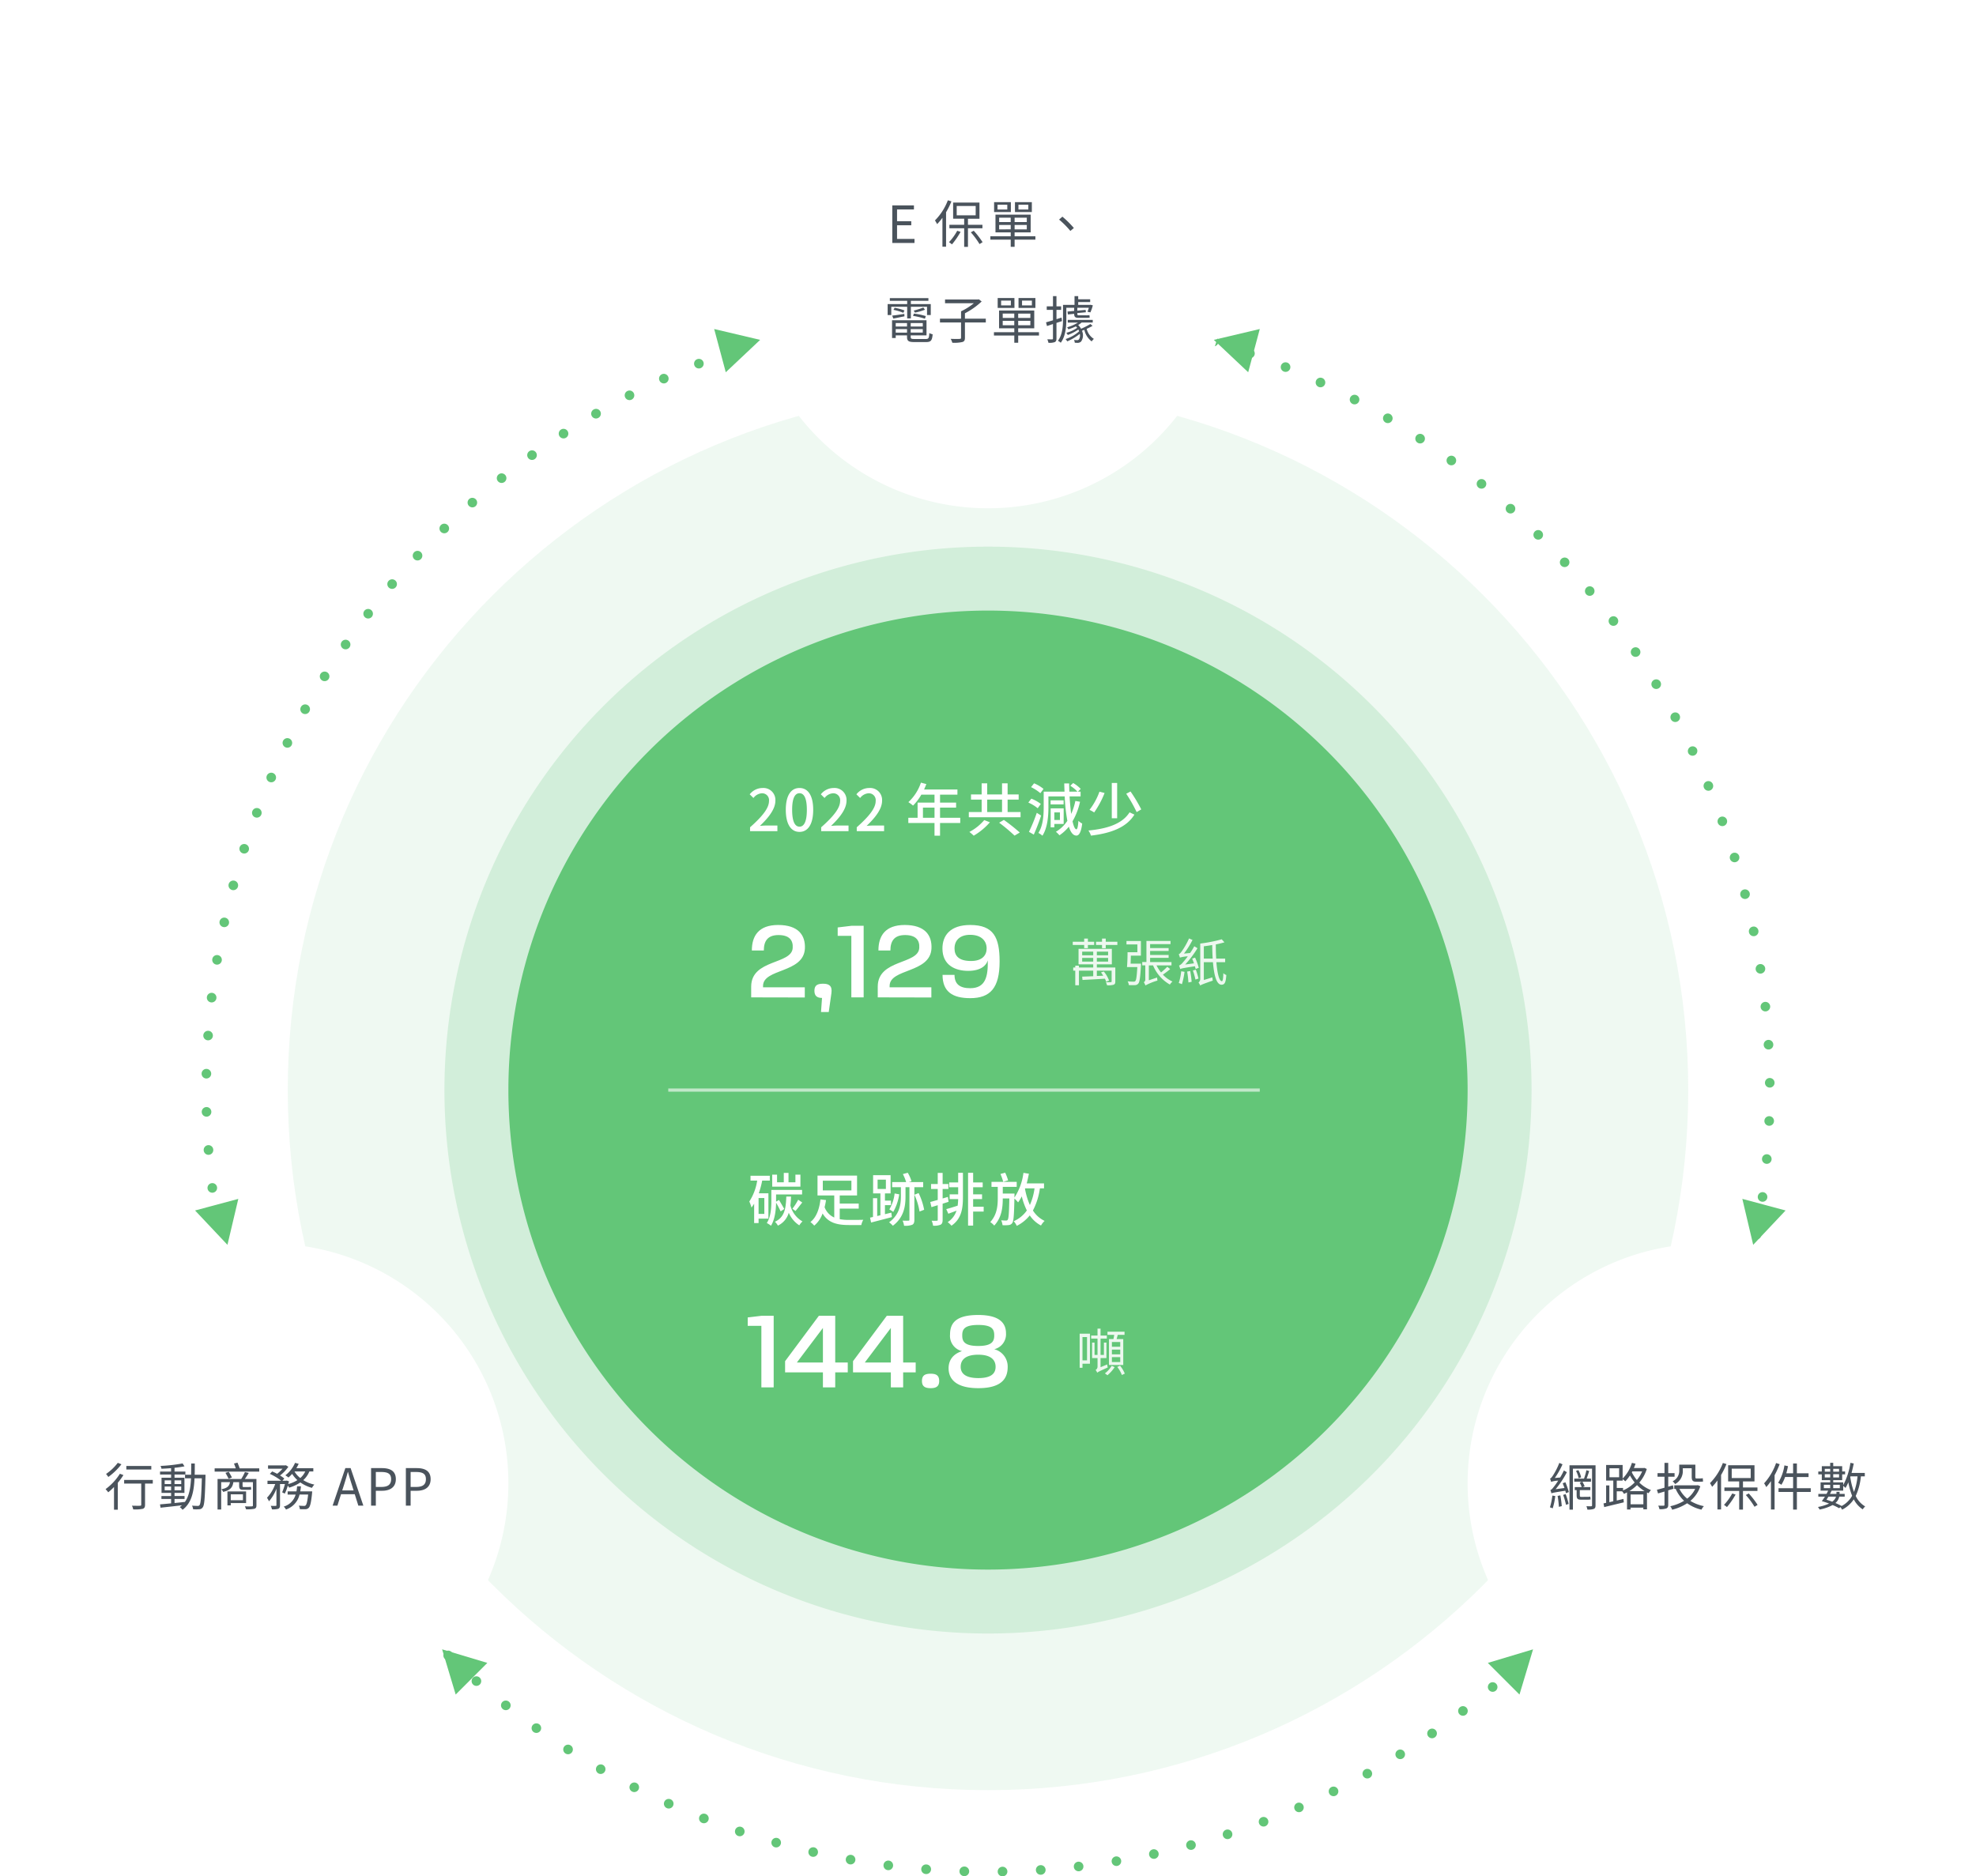 <svg xmlns="http://www.w3.org/2000/svg" xmlns:xlink="http://www.w3.org/1999/xlink" width="618" height="586.958" viewBox="0 0 618 586.958"><defs><filter id="a" x="225" y="0" width="168" height="168" filterUnits="userSpaceOnUse"><feOffset input="SourceAlpha"/><feGaussianBlur stdDeviation="3" result="b"/><feFlood flood-opacity="0.102"/><feComposite operator="in" in2="b"/><feComposite in="SourceGraphic"/></filter><filter id="c" x="0" y="380" width="168" height="168" filterUnits="userSpaceOnUse"><feOffset input="SourceAlpha"/><feGaussianBlur stdDeviation="3" result="d"/><feFlood flood-opacity="0.102"/><feComposite operator="in" in2="d"/><feComposite in="SourceGraphic"/></filter><filter id="e" x="450" y="380" width="168" height="168" filterUnits="userSpaceOnUse"><feOffset input="SourceAlpha"/><feGaussianBlur stdDeviation="3" result="f"/><feFlood flood-opacity="0.102"/><feComposite operator="in" in2="f"/><feComposite in="SourceGraphic"/></filter></defs><g transform="translate(-571 -3073)"><path d="M246,0a1.5,1.5,0,1,1,.005,3H246a1.5,1.5,0,0,1,0-3Zm11.929.286h.079a1.5,1.5,0,0,1-.144,3h-.005a1.5,1.5,0,0,1,.071-3Zm11.9.861c.048,0,.1,0,.146.007h.013a1.5,1.5,0,0,1-.3,2.985h-.005a1.5,1.5,0,0,1,.143-2.993Zm11.844,1.437a1.511,1.511,0,0,1,.219.016h0l.011,0a1.5,1.5,0,0,1-.442,2.967h-.005a1.5,1.5,0,0,1,.215-2.984ZM293.434,4.6a1.508,1.508,0,0,1,.282.027l.022,0a1.5,1.5,0,0,1-.587,2.942h-.005a1.5,1.5,0,0,1,.288-2.972Zm11.647,2.588a1.5,1.5,0,0,1,.356.043l.022.006a1.5,1.5,0,0,1-.733,2.909h-.005a1.5,1.5,0,0,1,.36-2.956Zm11.506,3.157a1.5,1.5,0,0,1,.433.064h0l.01,0a1.5,1.5,0,0,1-.87,2.871l-.005,0a1.5,1.5,0,0,1,.432-2.937Zm11.337,3.719a1.5,1.5,0,0,1,.5.086l.005,0h0a1.5,1.5,0,0,1-1.005,2.827l-.005,0a1.5,1.5,0,0,1,.5-2.914Zm11.141,4.272a1.5,1.5,0,0,1,.564.111l.01,0h0a1.5,1.5,0,1,1-1.143,2.774l-.005,0a1.5,1.5,0,0,1,.572-2.887Zm10.917,4.814a1.5,1.5,0,0,1,.638.143h0l.007,0a1.5,1.5,0,0,1-1.281,2.713l0,0a1.5,1.5,0,0,1,.64-2.858Zm10.668,5.343a1.493,1.493,0,0,1,.7.176h0l0,0h0a1.5,1.5,0,1,1-1.409,2.649l0,0a1.5,1.5,0,0,1,.706-2.825Zm10.394,5.859a1.493,1.493,0,0,1,.759.207l.009.006,0,0a1.5,1.5,0,1,1-1.537,2.577l0,0a1.5,1.5,0,0,1,.77-2.789Zm10.1,6.359a1.493,1.493,0,0,1,.829.251h0l.008.005a1.5,1.5,0,0,1-1.665,2.5l0,0a1.5,1.5,0,0,1,.832-2.75Zm9.774,6.843a1.493,1.493,0,0,1,.881.287l.011.008h0a1.5,1.5,0,1,1-1.78,2.415l0,0a1.5,1.5,0,0,1,.891-2.708Zm9.429,7.31a1.494,1.494,0,0,1,.947.337l0,0,0,0a1.5,1.5,0,0,1-1.9,2.323l0,0a1.5,1.5,0,0,1,.948-2.663Zm9.064,7.759a1.5,1.5,0,0,1,1,.385h0l.006.005a1.5,1.5,0,0,1-2.009,2.228l0,0a1.5,1.5,0,0,1,1-2.616Zm8.677,8.19a1.5,1.5,0,0,1,1.056.434l0,0,0,0a1.5,1.5,0,1,1-2.112,2.131l0,0a1.5,1.5,0,0,1,1.056-2.566Zm8.269,8.6a1.5,1.5,0,0,1,1.105.485l0,0h0a1.5,1.5,0,0,1-2.212,2.026l0,0a1.5,1.5,0,0,1,1.106-2.513Zm7.843,8.992a1.5,1.5,0,0,1,1.151.537l.005.006,0,0a1.5,1.5,0,0,1-2.308,1.916l0,0a1.5,1.5,0,0,1,1.153-2.458Zm7.4,9.362a1.5,1.5,0,0,1,1.2.6l0,0,0,0,.006.008a1.5,1.5,0,0,1-2.4,1.8l0,0a1.5,1.5,0,0,1,1.2-2.4Zm6.933,9.71a1.5,1.5,0,0,1,1.243.658v0l.008.011a1.5,1.5,0,0,1-2.489,1.675l0,0a1.5,1.5,0,0,1,1.24-2.342Zm6.452,10.036a1.5,1.5,0,0,1,1.279.714l.012.02A1.5,1.5,0,0,1,453.7,119.8l0,0a1.5,1.5,0,0,1,1.28-2.28Zm5.955,10.339a1.5,1.5,0,0,1,1.319.783l0,.008a1.5,1.5,0,0,1-2.637,1.431l0,0a1.5,1.5,0,0,1,1.316-2.217Zm5.442,10.617a1.5,1.5,0,0,1,1.349.843l0,.008v0l0,0a1.5,1.5,0,0,1-2.7,1.3l0,0a1.5,1.5,0,0,1,1.35-2.152Zm4.916,10.871a1.5,1.5,0,0,1,1.382.916l0,.005a1.5,1.5,0,1,1-2.763,1.168l0,0a1.5,1.5,0,0,1,1.381-2.085Zm4.376,11.1a1.5,1.5,0,0,1,1.407.98l0,.008v0a1.5,1.5,0,0,1-2.817,1.031l0-.005a1.5,1.5,0,0,1,1.408-2.016Zm3.826,11.3a1.5,1.5,0,0,1,1.43,1.05l0,.013a1.5,1.5,0,0,1-2.865.889l0-.005a1.5,1.5,0,0,1,1.433-1.946Zm3.265,11.475a1.5,1.5,0,0,1,1.451,1.125h0l0,.007a1.5,1.5,0,0,1-2.906.746v-.005a1.5,1.5,0,0,1,1.453-1.875Zm2.7,11.622a1.5,1.5,0,0,1,1.467,1.2v.005a1.5,1.5,0,1,1-2.938.606v-.005a1.5,1.5,0,0,1,1.471-1.8Zm2.124,11.74a1.5,1.5,0,0,1,1.479,1.262l0,.012h0a1.5,1.5,0,0,1-2.964.462v-.005a1.5,1.5,0,0,1,1.484-1.731Zm1.547,11.83a1.5,1.5,0,0,1,1.489,1.334l0,.015a1.5,1.5,0,0,1-2.983.315v-.005a1.5,1.5,0,0,1,1.333-1.65A1.516,1.516,0,0,1,489.126,218.407Zm.97,11.892a1.5,1.5,0,0,1,1.5,1.414h0v.005a1.5,1.5,0,1,1-3,.171v-.005a1.5,1.5,0,0,1,1.412-1.583Zm.394,11.925a1.5,1.5,0,0,1,1.5,1.486s0,0,0,0v0a1.5,1.5,0,0,1-1.486,1.512h-.014a1.5,1.5,0,0,1-1.5-1.486v-.005a1.5,1.5,0,0,1,1.486-1.514Zm-.178,11.939h.059a1.5,1.5,0,0,1,1.441,1.557v.007a1.5,1.5,0,0,1-3-.118v-.005A1.5,1.5,0,0,1,490.311,254.164Zm-.752,11.908c.044,0,.088,0,.132.006a1.5,1.5,0,0,1,1.364,1.622v.008a1.5,1.5,0,1,1-2.989-.261v-.005A1.5,1.5,0,0,1,489.56,266.072Zm-1.328,11.857a1.518,1.518,0,0,1,.205.014,1.5,1.5,0,0,1,1.284,1.681l0,.019a1.5,1.5,0,0,1-2.972-.412v-.005A1.5,1.5,0,0,1,488.232,277.929Zm-1.9,11.778a1.5,1.5,0,0,1,1.478,1.766l0,.013v0a1.5,1.5,0,1,1-2.949-.551v-.005A1.5,1.5,0,0,1,486.328,289.707Zm-2.479,11.67a1.5,1.5,0,0,1,1.46,1.848v.009a1.5,1.5,0,0,1-2.918-.7v-.005A1.5,1.5,0,0,1,483.849,301.377ZM480.8,312.911a1.5,1.5,0,0,1,1.441,1.919v0h0a1.5,1.5,0,0,1-2.881-.838v-.005A1.5,1.5,0,0,1,480.8,312.911Zm-3.612,11.37a1.5,1.5,0,0,1,1.42,1.983l0,.012h0a1.5,1.5,0,1,1-2.836-.979l0-.005A1.5,1.5,0,0,1,477.188,324.281Zm-4.167,11.179a1.5,1.5,0,0,1,1.392,2.059v0l0,.01a1.5,1.5,0,0,1-2.781-1.124l0-.005A1.5,1.5,0,0,1,473.021,335.46Zm-4.711,10.961a1.5,1.5,0,0,1,1.362,2.126v0l0,.01a1.5,1.5,0,0,1-2.723-1.259l0,0A1.5,1.5,0,0,1,468.31,346.421Zm-5.243,10.717a1.5,1.5,0,0,1,1.33,2.192l0,0h0a1.5,1.5,0,0,1-2.662-1.384l0,0A1.5,1.5,0,0,1,463.067,357.138Zm-5.761,10.448a1.5,1.5,0,0,1,1.294,2.257h0l-.005.009a1.5,1.5,0,0,1-2.588-1.517l0,0A1.5,1.5,0,0,1,457.306,367.586Zm-6.265,10.154a1.5,1.5,0,0,1,1.256,2.319h0l0,0a1.5,1.5,0,1,1-2.514-1.637l0,0A1.5,1.5,0,0,1,451.041,377.74Zm-6.753,9.837a1.5,1.5,0,0,1,1.214,2.379h0l0,0h0a1.5,1.5,0,0,1-2.431-1.758l0,0A1.5,1.5,0,0,1,444.289,387.577Zm-7.223,9.5a1.5,1.5,0,0,1,1.171,2.437h0l0,.006a1.5,1.5,0,0,1-2.342-1.875l0,0A1.5,1.5,0,0,1,437.066,397.075Zm-7.676,9.135a1.5,1.5,0,0,1,1.129,2.487l-.015.017a1.5,1.5,0,0,1-2.243-1.992l0,0A1.5,1.5,0,0,1,429.39,406.21Zm-8.11,8.752a1.5,1.5,0,0,1,1.078,2.543l0,0,0,0a1.5,1.5,0,1,1-2.15-2.092l0,0A1.5,1.5,0,0,1,421.28,414.962Zm-8.525,8.349a1.5,1.5,0,0,1,1.025,2.6l-.01.009a1.5,1.5,0,0,1-2.042-2.2l0,0A1.5,1.5,0,0,1,412.755,423.311Zm-8.919,7.926a1.5,1.5,0,0,1,.972,2.643l-.005,0h0a1.5,1.5,0,0,1-1.938-2.29l0,0A1.494,1.494,0,0,1,403.836,431.236Zm-9.293,7.483a1.5,1.5,0,0,1,.913,2.691l0,0a1.5,1.5,0,1,1-1.824-2.382l0,0A1.493,1.493,0,0,1,394.542,438.72Zm-9.646,7.023a1.5,1.5,0,0,1,.854,2.734l0,0a1.5,1.5,0,1,1-1.706-2.467l0,0A1.493,1.493,0,0,1,384.9,445.743Zm-9.976,6.545a1.5,1.5,0,0,1,.8,2.773l0,0,0,0a1.5,1.5,0,1,1-1.584-2.548l0,0A1.493,1.493,0,0,1,374.92,452.288Zm-10.283,6.051a1.5,1.5,0,0,1,.734,2.809l-.008,0h0a1.5,1.5,0,0,1-1.458-2.622l0,0A1.493,1.493,0,0,1,364.637,458.339Zm-10.566,5.541a1.5,1.5,0,0,1,.673,2.841l-.009,0,0,0a1.5,1.5,0,1,1-1.328-2.69l0,0A1.494,1.494,0,0,1,354.071,463.88ZM343.246,468.9a1.5,1.5,0,0,1,.6,2.875l0,0,0,0h0a1.5,1.5,0,0,1-1.193-2.752l0,0A1.5,1.5,0,0,1,343.246,468.9Zm-11.057,4.479a1.5,1.5,0,0,1,.536,2.9l-.018.007a1.5,1.5,0,0,1-1.051-2.81l.005,0A1.5,1.5,0,0,1,332.189,473.376Zm-11.264,3.931a1.5,1.5,0,0,1,.465,2.926l-.021.007a1.5,1.5,0,0,1-.909-2.859l.005,0A1.5,1.5,0,0,1,320.925,477.306Zm-11.443,3.372a1.5,1.5,0,0,1,.4,2.947l-.01,0h0a1.5,1.5,0,1,1-.777-2.9h.005A1.5,1.5,0,0,1,309.482,480.678Zm-11.6,2.805a1.5,1.5,0,0,1,.315,2.966h0l-.012,0a1.5,1.5,0,0,1-.623-2.935h.005A1.5,1.5,0,0,1,297.887,483.484Zm-11.72,2.233a1.5,1.5,0,0,1,.243,2.98h0l-.011,0a1.5,1.5,0,0,1-.481-2.961h.005A1.512,1.512,0,0,1,286.167,485.717Zm-11.815,1.657a1.5,1.5,0,0,1,.178,2.989h-.02a1.5,1.5,0,0,1-.337-2.981h.005A1.517,1.517,0,0,1,274.352,487.374Zm-11.883,1.08a1.5,1.5,0,0,1,.1,3h-.006a1.5,1.5,0,0,1-.2-2.993h.005C262.4,488.455,262.435,488.454,262.469,488.454Zm-11.923.5a1.5,1.5,0,0,1,.037,3h-.015a1.5,1.5,0,1,1-.055-3h.033ZM238.6,488.89h.051a1.5,1.5,0,0,1-.08,3h-.018a1.5,1.5,0,0,1,.047-3Zm-11.915-.642q.059,0,.118,0h.005a1.5,1.5,0,1,1-.234,2.991h-.005a1.5,1.5,0,0,1,.115-3Zm-11.869-1.218a1.514,1.514,0,0,1,.191.012h.005a1.5,1.5,0,0,1-.379,2.976h-.005a1.5,1.5,0,0,1,.188-2.988Zm-11.8-1.8a1.511,1.511,0,0,1,.264.023h.005a1.5,1.5,0,0,1-.524,2.954h0l-.01,0a1.5,1.5,0,0,1,.266-2.976Zm-11.693-2.37a1.506,1.506,0,0,1,.335.038h.005a1.5,1.5,0,1,1-.668,2.925h0l-.014,0a1.5,1.5,0,0,1,.342-2.96Zm-11.562-2.942a1.5,1.5,0,0,1,.406.056h.005a1.5,1.5,0,0,1-.808,2.889l-.007,0h0a1.5,1.5,0,0,1,.4-2.945Zm-11.4-3.506a1.5,1.5,0,0,1,.476.078l.005,0a1.5,1.5,0,0,1-.944,2.848l-.009,0h0l-.006,0a1.5,1.5,0,0,1,.481-2.921Zm-11.217-4.063a1.5,1.5,0,0,1,.545.1l.005,0a1.5,1.5,0,0,1-1.084,2.8l-.018-.007a1.5,1.5,0,0,1,.552-2.9Zm-11-4.609a1.5,1.5,0,0,1,.612.131l0,0a1.5,1.5,0,1,1-1.226,2.738l0,0a1.5,1.5,0,0,1,.614-2.869ZM135.377,462.6a1.494,1.494,0,0,1,.678.163l0,0a1.5,1.5,0,0,1-1.352,2.678l-.009,0h0a1.5,1.5,0,0,1,.682-2.837Zm-10.5-5.664a1.493,1.493,0,0,1,.743.2l0,0a1.5,1.5,0,0,1-1.484,2.607l0,0,0,0a1.5,1.5,0,0,1,.746-2.8Zm-10.212-6.17a1.493,1.493,0,0,1,.805.236l0,0a1.5,1.5,0,0,1-1.61,2.532l-.007,0h0a1.5,1.5,0,0,1,.808-2.765Zm-9.9-6.661a1.493,1.493,0,0,1,.866.276l0,0a1.5,1.5,0,0,1-1.728,2.452l-.009-.006h0a1.5,1.5,0,0,1,.869-2.724ZM95.2,436.971a1.494,1.494,0,0,1,.925.32l0,0a1.5,1.5,0,0,1-1.845,2.366l-.019-.015a1.5,1.5,0,0,1,.934-2.674ZM86,429.381a1.5,1.5,0,0,1,.981.366l0,0a1.5,1.5,0,0,1-1.957,2.274l-.011-.009h0A1.5,1.5,0,0,1,86,429.381Zm-8.827-8.029a1.5,1.5,0,0,1,1.036.415l0,0a1.5,1.5,0,0,1-2.072,2.17l0,0-.009-.009a1.5,1.5,0,0,1,1.044-2.577ZM68.742,412.9a1.5,1.5,0,0,1,1.088.467l0,0a1.5,1.5,0,0,1-2.172,2.07l-.006-.006h0a1.5,1.5,0,0,1,1.087-2.533Zm-8.008-8.846a1.5,1.5,0,0,1,1.137.521l0,0a1.5,1.5,0,0,1-2.272,1.959l0,0h0a1.5,1.5,0,0,1,1.136-2.479Zm-7.569-9.224a1.5,1.5,0,0,1,1.183.577l0,0a1.5,1.5,0,0,1-2.36,1.852l-.013-.017a1.5,1.5,0,0,1,1.187-2.416Zm-7.112-9.58a1.5,1.5,0,0,1,1.227.636l0,0a1.5,1.5,0,0,1-2.452,1.729l0,0a1.5,1.5,0,0,1,1.224-2.365Zm-6.637-9.915a1.5,1.5,0,0,1,1.268.7l0,0a1.5,1.5,0,1,1-2.533,1.608h0l0,0h0a1.5,1.5,0,0,1,1.265-2.3ZM33.27,365.114a1.5,1.5,0,0,1,1.306.759l0,0a1.5,1.5,0,1,1-2.608,1.482h0l-.007-.012a1.5,1.5,0,0,1,1.307-2.234ZM27.631,354.6a1.5,1.5,0,0,1,1.34.824l0,0a1.5,1.5,0,0,1-2.678,1.353v0h0a1.5,1.5,0,0,1,1.338-2.177Zm-5.117-10.778a1.5,1.5,0,0,1,1.371.89l0,.005a1.5,1.5,0,1,1-2.741,1.22v0l0-.007a1.5,1.5,0,0,1,1.372-2.105Zm-4.582-11.016a1.5,1.5,0,0,1,1.4.958l0,.005a1.5,1.5,0,0,1-2.8,1.086l-.005-.014a1.5,1.5,0,0,1,1.4-2.036ZM13.9,321.578a1.5,1.5,0,0,1,1.423,1.028l0,.005a1.5,1.5,0,1,1-2.847.945v0l0-.007a1.5,1.5,0,0,1,1.425-1.969Zm-3.478-11.413a1.5,1.5,0,0,1,1.444,1.1v.005a1.5,1.5,0,0,1-2.888.814l0-.011v0a1.5,1.5,0,0,1,1.446-1.9ZM7.506,298.6a1.5,1.5,0,0,1,1.462,1.17v.005a1.5,1.5,0,0,1-2.926.661h0l0-.012A1.5,1.5,0,0,1,7.506,298.6ZM5.164,286.9a1.5,1.5,0,0,1,1.476,1.242v.005a1.5,1.5,0,1,1-2.955.517v0l0-.012A1.5,1.5,0,0,1,5.164,286.9ZM3.4,275.1a1.5,1.5,0,0,1,1.487,1.314v.005a1.5,1.5,0,1,1-2.977.372h0v0h0a1.5,1.5,0,0,1,1.3-1.674A1.515,1.515,0,0,1,3.4,275.1Zm-1.19-11.872A1.5,1.5,0,0,1,3.7,264.612v.005a1.5,1.5,0,1,1-2.991.227v-.009a1.5,1.5,0,0,1,1.383-1.605Q2.151,263.225,2.208,263.225Zm-.614-11.916a1.5,1.5,0,0,1,1.5,1.459v.005a1.5,1.5,0,0,1-3,.085v-.007h0a1.5,1.5,0,0,1,1.458-1.54Zm-.042-11.937h.031A1.5,1.5,0,0,1,3.052,240.9v.005a1.5,1.5,0,0,1-3-.055v-.014A1.5,1.5,0,0,1,1.552,239.373Zm.531-11.921c.035,0,.069,0,.1,0a1.5,1.5,0,0,1,1.393,1.6v.005a1.5,1.5,0,0,1-2.993-.2v-.01A1.5,1.5,0,0,1,2.084,227.452Zm1.108-11.88a1.525,1.525,0,0,1,.177.01,1.5,1.5,0,0,1,1.314,1.665v.005a1.5,1.5,0,0,1-2.981-.341l0-.015h0A1.5,1.5,0,0,1,3.191,215.572ZM4.877,203.76a1.5,1.5,0,0,1,1.481,1.748v.005a1.5,1.5,0,0,1-2.959-.5v-.01A1.5,1.5,0,0,1,4.877,203.76Zm2.261-11.715a1.5,1.5,0,0,1,1.467,1.821v.005a1.5,1.5,0,0,1-2.931-.638v-.008A1.5,1.5,0,0,1,7.138,192.046Zm2.834-11.589a1.5,1.5,0,0,1,1.449,1.892v.005a1.5,1.5,0,1,1-2.9-.784v-.005A1.5,1.5,0,0,1,9.972,180.457Zm3.4-11.436a1.5,1.5,0,0,1,1.427,1.963l0,.005a1.5,1.5,0,0,1-2.856-.917l.007-.023A1.5,1.5,0,0,1,13.372,169.021Zm3.958-11.255a1.5,1.5,0,0,1,1.4,2.033l0,.005a1.5,1.5,0,0,1-2.807-1.06l.006-.016A1.5,1.5,0,0,1,17.33,157.766Zm4.506-11.047a1.5,1.5,0,0,1,1.374,2.1l0,0a1.5,1.5,0,0,1-2.751-1.2l.008-.019A1.5,1.5,0,0,1,21.836,146.719Zm5.043-10.813a1.5,1.5,0,0,1,1.342,2.167l0,0a1.5,1.5,0,0,1-2.687-1.334l0,0A1.5,1.5,0,0,1,26.88,135.906Zm5.567-10.553a1.5,1.5,0,0,1,1.308,2.232l0,0a1.5,1.5,0,1,1-2.618-1.464h0v0A1.5,1.5,0,0,1,32.446,125.352Zm6.076-10.269a1.5,1.5,0,0,1,1.27,2.3l0,0a1.5,1.5,0,0,1-2.547-1.585l.005-.009h0A1.5,1.5,0,0,1,38.522,115.084Zm6.569-9.96a1.5,1.5,0,0,1,1.23,2.356l0,0a1.5,1.5,0,0,1-2.466-1.709l.005-.008h0A1.5,1.5,0,0,1,45.09,105.123Zm7.046-9.629a1.5,1.5,0,0,1,1.188,2.415l0,0a1.5,1.5,0,0,1-2.377-1.83v0l.007-.01A1.5,1.5,0,0,1,52.136,95.495Zm7.505-9.275a1.5,1.5,0,0,1,1.142,2.472l0,0a1.5,1.5,0,0,1-2.287-1.942l.006-.007A1.5,1.5,0,0,1,59.641,86.219Zm7.946-8.9a1.5,1.5,0,0,1,1.094,2.526l0,0A1.5,1.5,0,0,1,66.485,77.8l.006-.006h0A1.5,1.5,0,0,1,67.587,77.319Zm8.368-8.5A1.5,1.5,0,0,1,77,71.392l0,0a1.5,1.5,0,1,1-2.087-2.155l0,0A1.5,1.5,0,0,1,75.956,68.815Zm8.771-8.089a1.5,1.5,0,0,1,.99,2.627l0,0a1.5,1.5,0,0,1-1.986-2.248l.01-.008h0A1.494,1.494,0,0,1,84.727,60.726Zm9.153-7.654a1.5,1.5,0,0,1,.935,2.674l0,0a1.5,1.5,0,0,1-1.873-2.344l.015-.012A1.494,1.494,0,0,1,93.88,53.072Zm9.514-7.2a1.5,1.5,0,0,1,.877,2.718l0,0a1.5,1.5,0,0,1-1.757-2.432l.008-.006,0,0A1.493,1.493,0,0,1,103.394,45.872Zm9.853-6.729a1.5,1.5,0,0,1,.817,2.759l0,0a1.5,1.5,0,0,1-1.634-2.516l.012-.008A1.493,1.493,0,0,1,113.247,39.143ZM123.416,32.9a1.5,1.5,0,0,1,.755,2.8l0,0a1.5,1.5,0,1,1-1.506-2.594h0l0,0h0A1.492,1.492,0,0,1,123.416,32.9Zm10.461-5.737a1.5,1.5,0,0,1,.69,2.833l0,0a1.5,1.5,0,0,1-1.378-2.665l0,0,.008,0A1.493,1.493,0,0,1,133.877,27.166Zm10.73-5.218a1.5,1.5,0,0,1,.624,2.865l0,0a1.5,1.5,0,0,1-1.254-2.725l.013-.006h0A1.494,1.494,0,0,1,144.607,21.948Zm10.973-4.685a1.5,1.5,0,0,1,.555,2.894l-.005,0a1.5,1.5,0,0,1-1.113-2.786l.006,0h0A1.5,1.5,0,0,1,155.58,17.263Zm11.189-4.141a1.5,1.5,0,0,1,.486,2.92l-.005,0a1.5,1.5,0,0,1-.981-2.835l.014,0h0A1.5,1.5,0,0,1,166.769,13.122Zm11.38-3.585a1.5,1.5,0,0,1,.415,2.942h-.005a1.5,1.5,0,1,1-.831-2.883h0l.009,0A1.5,1.5,0,0,1,178.149,9.537Zm11.542-3.022a1.5,1.5,0,0,1,.343,2.96h-.005a1.5,1.5,0,1,1-.688-2.92h0l.013,0A1.5,1.5,0,0,1,189.691,6.515Zm11.677-2.451a1.5,1.5,0,0,1,.27,2.975h-.005a1.5,1.5,0,0,1-.551-2.949l.009,0h0l.01,0A1.506,1.506,0,0,1,201.367,4.064ZM213.15,2.188a1.5,1.5,0,0,1,.2,2.987h-.005a1.5,1.5,0,0,1-.4-2.973h.011A1.5,1.5,0,0,1,213.15,2.188Zm11.86-1.3a1.5,1.5,0,0,1,.125,2.995h-.005a1.5,1.5,0,0,1-.256-2.989h.017Q224.951.888,225.01.888ZM236.919.165a1.5,1.5,0,0,1,.054,3h-.005a1.5,1.5,0,0,1-.109-3h.061Z" transform="translate(634 3168)" fill="#63c678"/><path d="M219,0C339.95,0,438,98.05,438,219S339.95,438,219,438,0,339.95,0,219,98.05,0,219,0Z" transform="translate(661 3195)" fill="#63c678" opacity="0.1"/><path d="M170,0A170,170,0,1,1,0,170,170,170,0,0,1,170,0Z" transform="translate(710 3244)" fill="#63c678" opacity="0.2"/><path d="M150,0A150,150,0,1,1,0,150,150,150,0,0,1,150,0Z" transform="translate(730 3264)" fill="#63c678"/><path d="M.792,21h8.55V19.236H6.03c-.648,0-1.476.054-2.16.126,2.808-2.682,4.842-5.328,4.842-7.884a3.746,3.746,0,0,0-4-3.978A5.144,5.144,0,0,0,.684,9.48l1.17,1.152a3.593,3.593,0,0,1,2.61-1.476,2.151,2.151,0,0,1,2.25,2.43c0,2.178-2.016,4.752-5.922,8.208Zm15.462.234c2.592,0,4.284-2.3,4.284-6.912,0-4.572-1.692-6.822-4.284-6.822S11.97,9.732,11.97,14.322C11.97,18.93,13.662,21.234,16.254,21.234Zm0-1.638c-1.35,0-2.3-1.44-2.3-5.274,0-3.8.954-5.184,2.3-5.184s2.3,1.386,2.3,5.184C18.558,18.156,17.6,19.6,16.254,19.6ZM23.04,21h8.55V19.236H28.278c-.648,0-1.476.054-2.16.126,2.808-2.682,4.842-5.328,4.842-7.884a3.746,3.746,0,0,0-4-3.978,5.144,5.144,0,0,0-4.032,1.98l1.17,1.152a3.593,3.593,0,0,1,2.61-1.476,2.151,2.151,0,0,1,2.25,2.43c0,2.178-2.016,4.752-5.922,8.208Zm11.124,0h8.55V19.236H39.4c-.648,0-1.476.054-2.16.126,2.808-2.682,4.842-5.328,4.842-7.884a3.746,3.746,0,0,0-4-3.978,5.144,5.144,0,0,0-4.032,1.98l1.17,1.152a3.593,3.593,0,0,1,2.61-1.476,2.151,2.151,0,0,1,2.25,2.43c0,2.178-2.016,4.752-5.922,8.208Zm20.7-4.176V13.638h3.618v3.186Zm11.664,0H60.21V13.638h5.022V12.072H60.21V9.588h5.436V7.968H55.224c.234-.54.486-1.134.7-1.692l-1.692-.45a14.564,14.564,0,0,1-3.924,6.1,13.312,13.312,0,0,1,1.458,1.08,16.376,16.376,0,0,0,2.592-3.42h4.122v2.484H53.19v4.752h-2.9v1.62h8.19v3.978H60.21V18.444h6.318Zm7.506.72a15.741,15.741,0,0,1-4.644,3.708,13.98,13.98,0,0,1,1.35,1.17A20.344,20.344,0,0,0,75.8,18.228Zm4.662.81A54.448,54.448,0,0,1,83.52,22.4l1.62-.972a57.081,57.081,0,0,0-4.968-3.942Zm-3.744-7.218H79.6v3.888H74.952Zm6.39,3.888V11.136H84.8V9.516H81.342V6.042H79.6V9.516H74.952V6.042H73.224V9.516h-3.33v1.62h3.33v3.888H69.21v1.638H85.392V15.024ZM92.574,7.788a11.525,11.525,0,0,0-2.952-1.746L88.668,7.23a13.616,13.616,0,0,1,2.916,1.89Zm-.846,4.7a11.864,11.864,0,0,0-2.97-1.656l-.936,1.224a12.41,12.41,0,0,1,2.934,1.782Zm-1.26,2.772a52.965,52.965,0,0,1-2.448,5.958l1.512.864a62.21,62.21,0,0,0,2.286-5.958Zm7.236-.126v2.376H95.958V15.132Zm1.17,3.618V13.872H94.806v5.922h1.152V18.75Zm-.018-7.38H94.788v1.26h4.068Zm3.672.18a19.069,19.069,0,0,1-1.3,4.05c-.216-1.566-.378-3.438-.5-5.472h3.438V8.652h-.846l.882-.864a10.11,10.11,0,0,0-2.358-1.836l-.9.846a11.449,11.449,0,0,1,2.25,1.854h-2.538c-.036-.846-.054-1.71-.072-2.574h-1.53c.018.882.054,1.746.09,2.574H92.628v4.86c0,2.43-.162,5.724-1.656,8.046a6.241,6.241,0,0,1,1.26.864c1.62-2.484,1.872-6.264,1.872-8.91V10.128H99.2a55.5,55.5,0,0,0,.828,7.65,11.208,11.208,0,0,1-3.582,3.42,9.216,9.216,0,0,1,1.116,1.1,13.5,13.5,0,0,0,2.934-2.7c.558,1.764,1.314,2.772,2.358,2.79.684.018,1.44-.72,1.818-3.762a4.506,4.506,0,0,1-1.188-.864c-.108,1.728-.324,2.664-.63,2.664-.45-.018-.864-.954-1.206-2.5a21.157,21.157,0,0,0,2.34-6.12Zm7.542-2.9a20.664,20.664,0,0,1-3.114,5.688,10.211,10.211,0,0,1,1.458.81,29.151,29.151,0,0,0,3.258-6.084Zm8.37.648a45.211,45.211,0,0,1,3.258,5.742l1.44-.846a47.139,47.139,0,0,0-3.348-5.6Zm1.044,5.814c-2.25,3.564-6.822,5.112-12.87,5.688a5.544,5.544,0,0,1,.792,1.6c6.336-.756,11.124-2.574,13.59-6.57Zm-5.562-9.18V16.968H115.6V5.934Z" transform="translate(804.791 3312)" fill="#fff"/><path d="M4.576-10.4H5.744v-.992H7.7V-12.4H5.744v-.992H4.576v.992H1.008v1.008H4.576ZM3.952-6.192V-7.344H7.408v1.152Zm0-3.12H7.408V-8.16H3.952ZM12.064-8.16H8.544V-9.312h3.52Zm0,1.968H8.544V-7.344h3.52Zm2.256,1.84H8.544v-.976h4.688v-4.848H2.816v4.848H7.408v.976H2.944v-.576H1.792v.576h-.64v.992h.64V1.216H2.944V-3.36H7.408v1.744c-1.312.048-2.528.1-3.456.128l.1,1.04c1.808-.1,4.432-.224,7.008-.4A5.328,5.328,0,0,1,11.44.1l.928-.336A9.256,9.256,0,0,0,10.72-3.088L9.84-2.8a10.413,10.413,0,0,1,.7,1.024l-2,.08V-3.36h4.624V0c0,.176-.064.224-.256.24-.176.016-.784.016-1.536,0a4.462,4.462,0,0,1,.352.976,6.115,6.115,0,0,0,2.08-.176c.416-.192.512-.464.512-1.024ZM11.328-12.4v-.992H10.16v.992H8.288v1.008H10.16v1.008h1.168v-1.008H14.96V-12.4ZM19.1-5.552c.032-.768.064-1.648.08-2.5H22.32V-12.64H17.808v1.072h3.408V-9.12H18.144c0,1.472-.064,3.424-.176,4.64H21.2c-.176,2.928-.336,4.08-.624,4.368a.655.655,0,0,1-.56.192c-.3,0-1.056-.016-1.856-.1a2.654,2.654,0,0,1,.384,1.168,15.92,15.92,0,0,0,1.936.016A1.36,1.36,0,0,0,21.5.688c.432-.5.64-1.936.832-5.712.016-.16.016-.528.016-.528Zm11.472.976A21.968,21.968,0,0,1,28.624-2.8,11.277,11.277,0,0,1,27.2-5.008h4.688v-1.04H25.2V-7.36h5.792v-.912H25.2V-9.52h5.792v-.9H25.2v-1.248h6.384v-.976H24.048v6.592H22.736v1.04h.96V-.7a.984.984,0,0,1-.464.96,4.214,4.214,0,0,1,.5,1.008A18.838,18.838,0,0,1,27.5-.256a5.73,5.73,0,0,1-.1-.96l-2.592.864V-5.008h1.312a12.247,12.247,0,0,0,5.264,6,4.177,4.177,0,0,1,.816-.944A9.509,9.509,0,0,1,29.2-2.112c.7-.48,1.552-1.12,2.272-1.728Zm9.856.32A21.45,21.45,0,0,0,39.264-7.44l-.912.32c.208.464.384.96.56,1.472l-2.736.368a32.243,32.243,0,0,0,3.84-5.1l-1.008-.608a17.577,17.577,0,0,1-1.3,2.1l-1.92.192a25.5,25.5,0,0,0,2.672-4.272l-1.088-.464a22.937,22.937,0,0,1-2.288,4.048c-.352.464-.656.816-.928.88a9.328,9.328,0,0,1,.368,1.056,11.43,11.43,0,0,1,2.464-.4A21.613,21.613,0,0,1,35.5-6a3.27,3.27,0,0,1-1.248,1.056,7.276,7.276,0,0,1,.368,1.088c.32-.176.832-.3,4.592-.88.1.32.176.608.24.848Zm-5.5,1.088A17.732,17.732,0,0,1,34.16.512a6.658,6.658,0,0,1,.992.368,23.654,23.654,0,0,0,.816-3.872Zm1.856.1a31.078,31.078,0,0,1,.4,3.408L38.192.128c-.064-.928-.256-2.3-.448-3.376Zm1.792-.336a21.435,21.435,0,0,1,.8,2.832l.96-.32a21.522,21.522,0,0,0-.848-2.784ZM42-7.136v-3.84c.864-.112,1.744-.24,2.624-.4.016,1.5.064,2.928.144,4.24Zm6.672,1.12v-1.12h-2.8c-.08-1.344-.128-2.832-.112-4.432a26.544,26.544,0,0,0,2.688-.656l-.848-.944a45.9,45.9,0,0,1-6.7,1.328H40.88V-.848A1.451,1.451,0,0,1,40.336.368a3.542,3.542,0,0,1,.544.928c.288-.224.752-.448,3.92-1.536a8.5,8.5,0,0,1-.128-1.024L42-.432V-6.016h2.848c.352,4.16,1.12,7.056,2.688,7.056.992,0,1.344-.688,1.5-3.04a2.576,2.576,0,0,1-.928-.576c-.048,1.728-.176,2.512-.464,2.512-.8,0-1.424-2.32-1.712-5.952Z" transform="translate(905.5 3380)" fill="#fff" opacity="0.88"/><path d="M18.2.035V-3.15H5.145v-.42c0-5.53,12.67-3.92,13.09-11.69.21-4.235-2.1-7.385-8.365-7.385-6.125,0-8.225,3.43-8.225,7.98H5.39c0-2.9,1.155-4.83,4.585-4.83,3.325,0,4.62,1.575,4.445,4.025C14.14-10.22,1.47-12.005,1.435-3.395V0Zm5.39.14-.315,4.41H25.69l.84-5.915c.315-2.31-.77-2.94-2.59-2.94-1.645,0-2.73.385-2.73,2.2C21.21-.49,22.015.175,23.59.175ZM32.76,0h3.85V-22.4H32.865l-4.375.525v2.625h4.27ZM57.785.035V-3.15H44.73v-.42c0-5.53,12.67-3.92,13.09-11.69.21-4.235-2.1-7.385-8.365-7.385-6.125,0-8.225,3.43-8.225,7.98h3.745c0-2.9,1.155-4.83,4.585-4.83,3.325,0,4.62,1.575,4.445,4.025-.28,5.25-12.95,3.465-12.985,12.075V0ZM69.93.245c6.3,0,9.2-3.22,9.2-11.48,0-7.49-1.855-11.41-9.2-11.41-6.2,0-8.68,3.255-8.68,7.35,0,5.18,3.92,7,8.05,7,3.955,0,5.705-1.715,6.125-3.29.105,4.97-.63,8.715-5.495,8.715-3.255,0-4.9-1.295-4.9-4.165H61.285C61.285-1.785,64.4.245,69.93.245ZM65.03-15.3c0-2.695,1.855-4.27,4.865-4.27,3.64,0,5.18,2,5.18,4.27,0,2.135-1.4,3.92-4.865,3.92C66.255-11.375,65.03-13.09,65.03-15.3Z" transform="translate(804.5 3385)" fill="#fff"/><path d="M16.542,6.456H14.976V8.85h-2.16V5.916H11.34V8.85H9.234V6.456H7.722v3.762h8.82ZM5.256,18.732h-1.8V13.764h1.8Zm1.278,1.476v-7.92H3.528A29.925,29.925,0,0,0,4.59,8.31H6.966V6.8H.936V8.31H3.024A16.56,16.56,0,0,1,.558,14.862a9.937,9.937,0,0,1,.666,1.89,10.224,10.224,0,0,0,.846-1.206v6.048H3.456V20.208Zm4.95-3.006c-.36-.7-1.08-1.908-1.638-2.826l-.918.522v-2.25h8.136V11.226H7.452v3.546c0,2-.144,4.824-1.422,6.822a6.432,6.432,0,0,1,1.3.846c1.26-2.016,1.566-5,1.6-7.218A29.119,29.119,0,0,1,10.35,17.94Zm3.51.612c.63-.684,1.368-1.728,2.124-2.646L15.84,14.3a16.932,16.932,0,0,1-1.8,2.808Zm-2.862-4.5c-.144,3.708-.5,6.444-3.564,7.884A4.63,4.63,0,0,1,9.5,22.4a6.4,6.4,0,0,0,3.4-4.032A8.662,8.662,0,0,0,16.2,22.314a5.011,5.011,0,0,1,.99-1.224A7.979,7.979,0,0,1,13.41,16.1c.09-.864.162-1.8.2-2.79ZM23.544,8.346H32.49v3.042H23.544Zm5.292,8.73h5.94V15.51h-5.94V12.972h5.418V6.744H21.888v6.228h5.238v6.894a5.674,5.674,0,0,1-3.024-3.24,20.122,20.122,0,0,0,.45-2.214L22.806,14.2c-.27,2.52-1.1,5.508-3.132,7.074A8.8,8.8,0,0,1,20.862,22.4a8.675,8.675,0,0,0,2.61-3.8c1.764,2.934,4.536,3.618,8.244,3.618h3.87a5.793,5.793,0,0,1,.612-1.638c-.864.036-3.726.036-4.392.036a15.529,15.529,0,0,1-2.97-.234ZM40.68,8.022h2.592v2.916H40.68Zm4.3,10.314-2,.486V16h1.89V14.574h-1.89v-2.25h1.764V6.618H39.276v5.706h2.286v6.84l-1.008.234v-5.58H39.24V19.7l-.918.2.324,1.53c1.782-.45,4.194-1.08,6.5-1.692Zm1.026-5.994a12.618,12.618,0,0,1-1.656,5,7.055,7.055,0,0,1,1.224.774,15.714,15.714,0,0,0,1.872-5.508Zm8.928-1.962v-1.6H50.418l.864-.27a11.473,11.473,0,0,0-1.17-2.646l-1.53.414a14.137,14.137,0,0,1,1.026,2.5H45.234v1.6H47.97v2.826c0,2.592-.414,5.76-3.69,8.154a7.5,7.5,0,0,1,1.17,1.08c3.492-2.61,3.96-6.138,3.96-9.216V10.38h1.224V20.55c0,.234-.072.288-.324.306s-1.008.018-1.818-.018a5.562,5.562,0,0,1,.468,1.6,6.119,6.119,0,0,0,2.556-.306c.5-.252.666-.738.666-1.566V10.38ZM52.2,12.738a20.661,20.661,0,0,1,1.6,5.256l1.44-.558a21.075,21.075,0,0,0-1.728-5.22Zm10.458.684-1.638.486v-2.97h1.8V9.39h-1.8V5.916H59.49V9.39H57.4v1.548H59.49v3.42c-.882.252-1.692.486-2.34.648l.378,1.62c.594-.2,1.26-.4,1.962-.612v4.554c0,.252-.09.306-.324.306-.2.018-.864.018-1.584,0a5.344,5.344,0,0,1,.45,1.548,5.37,5.37,0,0,0,2.34-.306c.486-.27.648-.72.648-1.548V15.546c.612-.2,1.242-.4,1.854-.594ZM65.88,8.886H63.072V10.4H65.88v2.214H63.216v1.494H65.88a18.941,18.941,0,0,1-.162,2.052c-1.332.432-2.61.828-3.564,1.08l.648,1.44c.792-.288,1.674-.612,2.556-.954A6.7,6.7,0,0,1,62.6,21.306a7.783,7.783,0,0,1,1.188,1.116c3.186-2.2,3.582-5.436,3.582-9V5.88H65.88Zm7.974,7.6H70.56V14.106h2.79V12.612H70.56V10.4h2.988V8.886H70.56V5.88H68.976V22.386H70.56V18.012h3.294ZM81.5,8.238a14.977,14.977,0,0,0-.918-2.394l-1.476.4a19.212,19.212,0,0,1,.864,2.448Zm5.328,2.5h2.934a18.806,18.806,0,0,1-1.458,5.22,22.834,22.834,0,0,1-1.53-5.094Zm5.9,0V9.192H87.318c.252-.972.486-2,.684-3.024l-1.71-.27a18.3,18.3,0,0,1-2.826,7.74l.018-.54c.018-.216.018-.72.018-.72H79.83V10.272h4.356V8.706H76.3v1.566h1.962v3.6c0,2.43-.27,5.148-2.34,7.416a6.69,6.69,0,0,1,1.242,1.1c2.3-2.5,2.664-5.544,2.664-8.478h2.052c-.09,4.608-.216,6.264-.5,6.642a.509.509,0,0,1-.522.252,13.781,13.781,0,0,1-1.53-.072,5.269,5.269,0,0,1,.432,1.53,10.749,10.749,0,0,0,1.926-.036,1.479,1.479,0,0,0,1.116-.648c.432-.594.558-2.484.666-7.65a10.027,10.027,0,0,1,1.152,1.206,11.987,11.987,0,0,0,1.152-1.89,21.15,21.15,0,0,0,1.584,4.41,9.779,9.779,0,0,1-4.1,3.366,6.157,6.157,0,0,1,.954,1.458A12.284,12.284,0,0,0,88.272,19.2a9.588,9.588,0,0,0,3.51,3.168,5.988,5.988,0,0,1,1.134-1.44,8.849,8.849,0,0,1-3.654-3.258,21.222,21.222,0,0,0,2.178-6.93Z" transform="translate(804.791 3434)" fill="#fff"/><path d="M13.856-7.7H11.248V-9.184h2.608Zm0,2.368H11.248V-6.816h2.608Zm0,2.4H11.248v-1.52h2.608Zm-3.52-7.184V-2H14.8v-8.112H12.72c.128-.4.24-.88.368-1.312H15.2v-.992H9.872v.992h2.1c-.064.416-.144.9-.24,1.312Zm-6.864-.624v7.28H2.048v-7.28Zm.912-1.056H1.168V-1.136h.88V-2.4H4.384ZM7.7-1.312V-4.16h1.84V-9.008H8.752v3.856H7.7v-5.1H9.664v-.96H7.7v-2.16H6.752v2.16H4.768v.96H6.752v5.1H5.824V-9.008H5.056V-4.16h1.7v2.624A1.167,1.167,0,0,1,6.144-.448a3,3,0,0,1,.512.864c.256-.24.656-.448,3.3-1.648a4.736,4.736,0,0,1-.176-.944Zm3.488-.432A8.474,8.474,0,0,1,9.056.624a6.27,6.27,0,0,1,.784.592,11.591,11.591,0,0,0,2.272-2.544Zm1.744.352a9.607,9.607,0,0,1,1.44,2.528L15.28.688a10.365,10.365,0,0,0-1.472-2.48Z" transform="translate(907.5 3502)" fill="#fff" opacity="0.88"/><path d="M4.62,0H8.47V-22.4H4.725L.35-21.875v2.625H4.62ZM23.87,0h3.85V-4.69h3.92V-7.77H27.72V-22.4H22.61L12.04-8.19v3.5H23.87ZM15.715-7.77,23.87-18.585V-7.77ZM45.115,0h3.85V-4.69h3.92V-7.77h-3.92V-22.4h-5.11L33.285-8.19v3.5h11.83ZM36.96-7.77l8.155-10.815V-7.77ZM57.575.245c1.575,0,2.66-.455,2.66-2.24,0-1.855-1.085-2.275-2.66-2.275-1.645,0-2.73.42-2.73,2.275C54.845-.21,55.93.245,57.575.245Zm14.91,0c7.42,0,9.17-3.185,9.17-6.615a5.587,5.587,0,0,0-4.2-5.565,4.811,4.811,0,0,0,3.675-4.97c0-3.115-1.925-5.74-8.68-5.74-6.825,0-8.82,2.415-8.82,6.09a4.9,4.9,0,0,0,3.745,5.215c-3.045.98-4.2,3.08-4.2,5.355C63.175-3.08,64.925.245,72.485.245ZM66.955-6.44c0-1.855,1.12-3.78,5.495-3.78,4.305,0,5.425,1.925,5.425,3.78,0,1.925-1.155,3.535-5.39,3.535S66.955-4.515,66.955-6.44Zm.49-9.8c0-1.75.455-3.29,5-3.29,4.585,0,5.005,1.54,5.005,3.29,0,1.68-.525,3.29-5.005,3.29C67.935-12.95,67.445-14.56,67.445-16.24Z" transform="translate(804.5 3507)" fill="#fff"/><path d="M185,.5H0v-1H185Z" transform="translate(780 3414)" fill="#fff" opacity="0.6"/><g transform="matrix(1, 0, 0, 1, 571, 3073)" filter="url(#a)"><path d="M75,0A75,75,0,1,1,0,75,75,75,0,0,1,75,0Z" transform="translate(234 9)" fill="#fff"/></g><g transform="matrix(1, 0, 0, 1, 571, 3073)" filter="url(#c)"><path d="M75,0A75,75,0,1,1,0,75,75,75,0,0,1,75,0Z" transform="translate(9 389)" fill="#fff"/></g><g transform="matrix(1, 0, 0, 1, 571, 3073)" filter="url(#e)"><path d="M75,0A75,75,0,1,1,0,75,75,75,0,0,1,75,0Z" transform="translate(459 389)" fill="#fff"/></g><path d="M22.5,15.848a19.135,19.135,0,0,1-.752,3.68,5.052,5.052,0,0,1,.864.32,20.34,20.34,0,0,0,.8-3.856Zm1.648.1a31.345,31.345,0,0,1,.4,3.424l.9-.224A30.433,30.433,0,0,0,25,15.784Zm1.728-.3a23.344,23.344,0,0,1,.9,3.1l.816-.3a23.122,23.122,0,0,0-.928-3.072Zm-.144-3.664c.176.464.384.976.56,1.488l-2.768.384a30.6,30.6,0,0,0,3.52-5.312l-.928-.56a24.06,24.06,0,0,1-1.168,2.208l-1.68.16a25.078,25.078,0,0,0,2.416-4.288L24.68,5.624a21.228,21.228,0,0,1-2.048,4.032c-.32.48-.608.816-.848.88a8.436,8.436,0,0,1,.336,1.024,7.558,7.558,0,0,1,2.208-.384,20.4,20.4,0,0,1-1.312,1.872c-.464.608-.816,1.008-1.136,1.072a5.2,5.2,0,0,1,.336,1.04c.288-.16.784-.272,4.352-.832.064.272.144.544.192.768l.9-.352a26.4,26.4,0,0,0-1.072-3.056Zm5.744,4.272c-.336,0-.384-.128-.384-.544V14.136h3.3v-.944H32.024l.576-.256a12.957,12.957,0,0,0-.7-1.44h2.688v-.944h-1.36c.256-.688.56-1.6.8-2.384l-.88-.256a17.606,17.606,0,0,1-.752,2.64h-3.04V11.5H31.8l-.736.288a9.944,9.944,0,0,1,.624,1.408H29.512v.944H30.1v1.552c0,1.056.24,1.44,1.3,1.44h2.048a4.4,4.4,0,0,0,1.024-.08c-.032-.24-.064-.608-.1-.88a4.606,4.606,0,0,1-.944.08ZM29.9,8.136a8.674,8.674,0,0,1,.832,2.288l.768-.272a7.726,7.726,0,0,0-.864-2.272Zm6.112-1.76H27.864V20.248h1.072V7.432H34.92V18.888c0,.224-.064.288-.272.3-.192,0-.832.016-1.5-.016a3.758,3.758,0,0,1,.3,1.056,5.249,5.249,0,0,0,2.016-.208c.416-.192.544-.48.544-1.136Zm10.576,8.08a12.715,12.715,0,0,0,2.4-1.888,12.045,12.045,0,0,0,2.368,1.888Zm.384,4.112V15.5h4v3.072Zm-2.352-5.1H42.648v-2.3h1.84v-.48a6.567,6.567,0,0,1,.832.7,11.532,11.532,0,0,0,1.456-1.84,14.6,14.6,0,0,0,1.472,2.192,11.451,11.451,0,0,1-3.632,2.5ZM40.376,7.32h3.008v2.8H40.376Zm10.208.96a10.382,10.382,0,0,1-1.648,2.7,12.923,12.923,0,0,1-1.584-2.4l.16-.3Zm.72-1.088L51.1,7.24H48.008c.176-.432.352-.9.512-1.36l-1.136-.272a11.637,11.637,0,0,1-2.9,4.912V6.28H39.32v4.88h2.24v6.464l-1.232.288V12.664H39.32V18.12L38.5,18.3l.224,1.152c1.68-.416,3.952-.96,6.128-1.488l-.112-1.072c-.7.176-1.408.336-2.1.5V14.52h1.68a3.245,3.245,0,0,1,.576.8c.32-.144.64-.288.96-.464V20.2h1.1v-.576h4v.528H52.1v-5.28c.176.08.352.16.512.24a4.466,4.466,0,0,1,.736-.976A10.705,10.705,0,0,1,49.7,11.784,12.167,12.167,0,0,0,52.04,7.528Zm12,.112h2.784v2.56c0,1.184.24,1.648,1.36,1.648h1.344a3.375,3.375,0,0,0,.864-.08,10.123,10.123,0,0,1-.1-1.024,4.236,4.236,0,0,1-.8.08H67.528c-.256,0-.3-.16-.3-.608v-3.7h-5.04v1.76a3.564,3.564,0,0,1-2.064,3.424,5.068,5.068,0,0,1,.784.88,4.615,4.615,0,0,0,2.4-4.272ZM60.392,13.72l-.16-1.088-1.488.432V9.944h1.984V8.824H58.744v-3.2H57.576v3.2H55.4v1.12h2.176v3.44c-.9.256-1.712.48-2.368.64l.352,1.152,2.016-.592v4.128c0,.224-.08.3-.3.3-.192,0-.88.016-1.648-.016a5.26,5.26,0,0,1,.368,1.1,5.739,5.739,0,0,0,2.16-.224c.416-.176.592-.5.592-1.168v-4.5Zm6.784.032a8.73,8.73,0,0,1-2.5,3.056,9.308,9.308,0,0,1-2.432-3.056Zm.832-1.168-.224.048H60.632v1.12h.624l-.16.064A11.233,11.233,0,0,0,63.7,17.48a13.914,13.914,0,0,1-4.32,1.7,3.769,3.769,0,0,1,.592,1.088,14.969,14.969,0,0,0,4.688-2.016,12.6,12.6,0,0,0,4.48,2A4.263,4.263,0,0,1,69.9,19.16a13.033,13.033,0,0,1-4.24-1.648,10.011,10.011,0,0,0,3.12-4.576Zm7.824-6.928a17.965,17.965,0,0,1-4.032,6.3,9.715,9.715,0,0,1,.672,1.152,17.56,17.56,0,0,0,1.664-1.984v9.056h1.136V9.4a24.062,24.062,0,0,0,1.68-3.408Zm2.928,9.536a17.393,17.393,0,0,1-2.576,3.568,8.2,8.2,0,0,1,.928.688,25.214,25.214,0,0,0,2.7-3.92Zm-.16-7.76h5.936V10.36H78.6Zm8.048,6.976V13.32H82.12v-1.9h3.6V6.36H77.48v5.056h3.456v1.9H76.312v1.088h4.624v5.824H82.12V14.408Zm-3.632,1.264a25.048,25.048,0,0,1,2.72,3.68l.96-.592a27.593,27.593,0,0,0-2.768-3.584Zm9.456-10a18.456,18.456,0,0,1-3.744,6.352,6.652,6.652,0,0,1,.672,1.168,18.137,18.137,0,0,0,1.472-1.872V20.2h1.136V9.48a28.025,28.025,0,0,0,1.584-3.456Zm10.848,7.872H98.984v-3.5h3.648V8.872H98.984V5.816H97.8V8.872H95.672c.208-.72.384-1.472.528-2.224l-1.12-.24a14.159,14.159,0,0,1-1.968,5.456,6.921,6.921,0,0,1,1.024.608,12.3,12.3,0,0,0,1.152-2.432H97.8v3.5H93.24v1.168H97.8v5.52h1.184v-5.52h4.336Zm9.648,5.552c-.512-.272-1.2-.608-1.936-.928a3.46,3.46,0,0,0,1.2-1.984h1.7V15.32h-1.6v-.64h-.976v.64h-2.016c.176-.352.352-.688.512-1.024h3.616V12.808c.24.208.576.5.72.656a11.479,11.479,0,0,0,.88-1.776,22.736,22.736,0,0,0,1.184,4.224,7.934,7.934,0,0,1-3.312,3.216Zm-1.744-2.912a3.073,3.073,0,0,1-1.2,1.584c-.592-.24-1.2-.448-1.776-.624.192-.3.384-.624.592-.96Zm-3.808-3.712H109.4v1.056h-1.984Zm4.992,0v1.056h-2.064V12.472Zm5.536-2.64a18.786,18.786,0,0,1-1.1,4.88,21.842,21.842,0,0,1-1.168-4.688l.08-.192Zm-10.24.352V9.16h1.7v1.024Zm1.7-2.7v.88h-1.7V7.48Zm2.768,0v.88h-1.824V7.48Zm-1.824,2.7V9.16h1.824v1.024Zm9.872-.352V8.76h-4.144c.256-.96.5-1.968.688-2.944l-1.04-.208a21.193,21.193,0,0,1-2.256,6.96V11.72h-3.12v-.7h2.8V9.208h.912v-.9h-.912V6.648h-2.8V5.608H109.4v1.04h-2.624V8.312h-1.1v.9h1.1v1.808H109.4v.7h-3.008V14.3h2.368c-.16.336-.32.672-.512,1.024h-2.56v.864h2.064c-.336.512-.672,1.024-.976,1.408a22.183,22.183,0,0,1,2.272.752,14.907,14.907,0,0,1-3.488,1.072,2.714,2.714,0,0,1,.512.8,14.244,14.244,0,0,0,4.08-1.408,16.476,16.476,0,0,1,2.048.992l.384-.352a5.074,5.074,0,0,1,.544.8,9.466,9.466,0,0,0,3.648-3.232,8.1,8.1,0,0,0,2.8,3.136,4.3,4.3,0,0,1,.768-.912,7.331,7.331,0,0,1-2.96-3.28A18.655,18.655,0,0,0,119,9.832Z" transform="translate(1034 3525)" fill="#323d47" opacity="0.88"/><path d="M34.32,6.584H26.512V7.7H34.32ZM23.84,5.608A15.889,15.889,0,0,1,20.176,9.08a10.33,10.33,0,0,1,.7.944,19.655,19.655,0,0,0,4.1-3.968ZM24.5,9.016a17.442,17.442,0,0,1-4.48,4.816,11.4,11.4,0,0,1,.832.992,18.822,18.822,0,0,0,1.808-1.664v7.1H23.84V11.848A20.122,20.122,0,0,0,25.6,9.432Zm10.288,1.936h-8.96v1.136h5.344V18.68c0,.272-.1.336-.4.352s-1.36.016-2.5-.016a4.241,4.241,0,0,1,.384,1.152,12.085,12.085,0,0,0,3.008-.176c.528-.192.7-.56.7-1.3V12.088h2.416ZM38.5,14.184V13.016h2.016v1.168Zm0-3.1h2.016v1.152H38.5Zm5.184,0v1.152h-2.1V11.08Zm0,3.1h-2.1V13.016h2.1ZM47.888,9.32c.032-1.12.032-2.3.032-3.5H46.8c0,1.216,0,2.384-.032,3.5h-1.9v1.12h1.872c-.144,2.992-.576,5.568-1.952,7.456v-.064c-1.072.128-2.16.24-3.2.336V16.9H44.72v-.912H41.584v-.976h3.1V10.264h-3.1V9.256h3.392V8.328H41.584V7.16A30.576,30.576,0,0,0,44.7,6.7l-.592-.912a49.991,49.991,0,0,1-6.9.784,3.543,3.543,0,0,1,.288.88c.944-.032,1.984-.1,3.008-.176V8.328H37.056v.928h3.456v1.008H37.52v4.752h2.992v.976H37.488V16.9h3.024V18.28c-1.312.128-2.512.24-3.472.32l.176,1.04c1.792-.192,4.272-.464,6.688-.752a6.147,6.147,0,0,1-.688.56,4.043,4.043,0,0,1,.88.848c2.816-2.112,3.552-5.6,3.744-9.856h2.288c-.16,5.808-.352,7.92-.72,8.384a.606.606,0,0,1-.576.256c-.3,0-1.008-.016-1.776-.08a3.224,3.224,0,0,1,.336,1.12,11.038,11.038,0,0,0,1.936,0,1.262,1.262,0,0,0,1.072-.592c.544-.672.688-2.9.864-9.6,0-.16.016-.608.016-.608Zm15.088,6.128V17.3H59.168V15.448Zm.992,2.736V14.552h-5.84V18.92h1.04v-.736Zm3.232-7.52H63.568c.416-.56.848-1.264,1.232-1.9l-1.2-.272a14.44,14.44,0,0,1-1.168,2.176H55.04V20.2h1.136V11.656h2.752c-.224,1.232-.848,1.872-2.72,2.208a2.435,2.435,0,0,1,.576.832c2.208-.5,2.96-1.376,3.2-3.04h1.808V12.68c0,.944.192,1.36,1.168,1.36h1.68a3.066,3.066,0,0,0,.928-.08c-.032-.256-.064-.576-.08-.848a5.3,5.3,0,0,1-.88.064h-1.44c-.256,0-.3-.128-.3-.48v-1.04H66.1v7.232c0,.256-.1.32-.352.336s-1.184.032-2.176,0a3.211,3.211,0,0,1,.368.912,11.16,11.16,0,0,0,2.64-.16c.464-.176.624-.448.624-1.072Zm-9.68-1.92c.336.592.768,1.392.992,1.856l1.024-.416a17.813,17.813,0,0,0-1.008-1.776Zm4.448-1.408c-.176-.528-.464-1.232-.688-1.792l-1.1.288c.192.448.4,1.024.56,1.5H54.128V8.36H68.08V7.336Zm20.5.96a6.007,6.007,0,0,1-1.552,2.064A7.1,7.1,0,0,1,79.1,8.3Zm-6.4,6.944a13.854,13.854,0,0,0,.944-2.5,4.475,4.475,0,0,1,.432.624,12.505,12.505,0,0,0,3.488-1.632,11.485,11.485,0,0,0,3.632,1.7,5.275,5.275,0,0,1,.752-1.024,10.611,10.611,0,0,1-3.472-1.392A7.429,7.429,0,0,0,83.76,8.3h1.232V7.288H79.68a12.7,12.7,0,0,0,.736-1.376l-1.136-.3a9.832,9.832,0,0,1-3.04,3.9,7.55,7.55,0,0,1,.976.688,12.765,12.765,0,0,0,1.152-1.136,9.124,9.124,0,0,0,1.648,1.952,10.6,10.6,0,0,1-2.864,1.232c.08-.288.16-.576.24-.848l-.72-.256-.176.064H75.312l.608-.688a9.191,9.191,0,0,0-1.344-.96,11.978,11.978,0,0,0,2.608-2.72l-.768-.48-.208.048H70.832v1.04H75.36a11.254,11.254,0,0,1-1.68,1.584c-.512-.272-1.056-.528-1.552-.736l-.736.768a16.329,16.329,0,0,1,3.552,2.144H70.656v1.04h2.416A12.056,12.056,0,0,1,70.5,16.536a6.293,6.293,0,0,1,.624,1.1A12.814,12.814,0,0,0,73.456,13.7V18.84c0,.176-.064.224-.256.24-.208,0-.832,0-1.52-.016a4.369,4.369,0,0,1,.368,1.088,6.278,6.278,0,0,0,2-.176c.4-.208.528-.528.528-1.136V12.248h1.536a16.676,16.676,0,0,1-.864,2.576Zm4.832-.7c.1-.512.176-1.04.224-1.584h-1.2c-.048.544-.112,1.072-.208,1.584H76.96v.992h2.5A5.485,5.485,0,0,1,75.744,19.3a3.866,3.866,0,0,1,.7.912,6.491,6.491,0,0,0,4.24-4.688h2.688c-.24,2.192-.48,3.088-.784,3.392a.677.677,0,0,1-.544.16c-.256,0-.9-.016-1.584-.08a3.111,3.111,0,0,1,.32,1.1,16.91,16.91,0,0,0,1.776.016,1.443,1.443,0,0,0,.992-.416c.464-.464.768-1.68,1.056-4.656.016-.192.032-.512.032-.512Zm13.712-2.1c.416-1.328.8-2.592,1.168-3.968h.064c.384,1.36.752,2.64,1.184,3.968l.56,1.792H94.032ZM91.024,19h1.5l1.136-3.584h4.288L99.072,19h1.568L96.656,7.256H95.008Zm12.032,0h1.488V14.344h1.936c2.576,0,4.32-1.152,4.32-3.632,0-2.56-1.76-3.456-4.384-3.456h-3.36Zm1.488-5.856V8.472h1.68c2.064,0,3.1.544,3.1,2.24,0,1.68-.976,2.432-3.04,2.432ZM113.936,19h1.488V14.344h1.936c2.576,0,4.32-1.152,4.32-3.632,0-2.56-1.76-3.456-4.384-3.456h-3.36Zm1.488-5.856V8.472h1.68c2.064,0,3.1.544,3.1,2.24,0,1.68-.976,2.432-3.04,2.432Z" transform="translate(584 3525)" fill="#323d47" opacity="0.88"/><path d="M7.068,19h6.944V17.736H8.556V13.464H13V12.2H8.556V8.52h5.28V7.256H7.068ZM24.444,5.656a17.966,17.966,0,0,1-4.032,6.3,9.716,9.716,0,0,1,.672,1.152,17.561,17.561,0,0,0,1.664-1.984v9.056h1.136V9.4a24.062,24.062,0,0,0,1.68-3.408Zm2.928,9.536A17.393,17.393,0,0,1,24.8,18.76a8.2,8.2,0,0,1,.928.688,25.214,25.214,0,0,0,2.7-3.92Zm-.16-7.76h5.936V10.36H27.212Zm8.048,6.976V13.32H30.732v-1.9h3.6V6.36h-8.24v5.056h3.456v1.9H24.924v1.088h4.624v5.824h1.184V14.408Zm-3.632,1.264a25.048,25.048,0,0,1,2.72,3.68l.96-.592a27.593,27.593,0,0,0-2.768-3.584ZM49.612,8.536H46.524v-1.5h3.088Zm1.1-2.3h-5.28v3.1h5.28Zm-7.68,2.3H39.98v-1.5h3.056Zm1.12-2.3H38.908v3.1h5.248Zm-3.664,8.512V13.368h3.616v1.376Zm0-3.648h3.616v1.36H40.492Zm8.64,1.36H45.324V11.1h3.808Zm0,2.288H45.324V13.368h3.808ZM51.82,16.92h-6.5V15.7h5.024V10.136H39.34V15.7h4.768V16.92H37.74v1.04h6.368v2.256h1.216V17.96h6.5Zm10.944-1.68,1.088-.912a30.019,30.019,0,0,0-3.584-3.552l-1.04.912A27.485,27.485,0,0,1,62.764,15.24ZM11.724,42.6h1.152V38.968h5.056v2.576H19.1V38.12H12.876V37.1h5.488v-.848H6.3V37.1h5.424V38.12H5.612v3.424H6.748V38.968h4.976Zm5.824-.72a20.889,20.889,0,0,0-3.712-.784l-.288.72a24.259,24.259,0,0,1,3.728.88Zm-.768-2.672a28.006,28.006,0,0,1-3.024.96l.416.624a18.691,18.691,0,0,0,3.12-.912Zm-9.344.72a15.446,15.446,0,0,1,3.088.928l.352-.736A15.441,15.441,0,0,0,7.8,39.288Zm-.048,2.72c1.04-.192,2.256-.448,3.488-.7l-.048-.752c-1.408.224-2.784.432-3.792.528Zm.752,4.4v-1.1h3.536v1.1Zm3.536-2.992v1.088H8.14V44.056ZM16.6,45.144H12.828V44.056H16.6Zm-3.776,1.9v-1.1H16.6v1.1Zm1.184,2c-.992,0-1.184-.1-1.184-.64v-.5h4.944v-4.72H6.988v5.552H8.14v-.832h3.536v.5c0,1.28.512,1.6,2.288,1.6h3.68c1.52,0,1.872-.5,2.048-2.432a3.243,3.243,0,0,1-1.04-.384c-.08,1.584-.24,1.856-1.088,1.856Zm22.3-6.352H29.788V41a22.624,22.624,0,0,0,5.232-3.7l-.9-.672-.256.064h-10.3v1.168h9.008a19.629,19.629,0,0,1-4,2.528v2.3H21.98V43.88h6.592v4.752c0,.288-.112.368-.432.384-.352.016-1.52.032-2.816-.016a4.694,4.694,0,0,1,.512,1.216,11.464,11.464,0,0,0,3.136-.224c.608-.176.816-.544.816-1.344V43.88h6.528Zm14.416-4.16H47.644v-1.5h3.088Zm1.1-2.3h-5.28v3.1h5.28Zm-7.68,2.3H41.1v-1.5h3.056Zm1.12-2.3H40.028v3.1h5.248Zm-3.664,8.512V43.368h3.616v1.376Zm0-3.648h3.616v1.36H41.612Zm8.64,1.36H46.444V41.1h3.808Zm0,2.288H46.444V43.368h3.808ZM52.94,46.92h-6.5V45.7h5.024V40.136H40.46V45.7h4.768V46.92H38.86v1.04h6.368v2.256h1.216V47.96h6.5Zm7.2-3.472L60,42.344l-1.584.5V39.928h1.456v-1.1H58.412v-3.2H57.324v3.2H55.372v1.1h1.952v3.264c-.816.256-1.568.464-2.176.64l.3,1.152c.576-.176,1.2-.4,1.872-.624v4.512c0,.224-.08.288-.272.288-.176,0-.816,0-1.5-.016a4.517,4.517,0,0,1,.352,1.088,4.834,4.834,0,0,0,1.968-.208c.4-.208.544-.512.544-1.152V44.008Zm1.36-4.176h2.448v.992l-2.08.192.112.912,1.968-.192c.016.864.256,1.248,1.264,1.248H67.66a5.6,5.6,0,0,0,1.152-.08c-.032-.224-.064-.512-.08-.768a6.487,6.487,0,0,1-1.136.064H65.372c-.368,0-.432-.112-.432-.5v-.208l2.672-.256-.08-.736-2.592.24v-.912h3.6a10.168,10.168,0,0,1-.432,1.248l.912.208a13.566,13.566,0,0,0,.768-2.208l-.72-.176-.192.032H65.212V37.5h3.744v-.88H65.212V35.64H64.06v2.736h-3.6v4.512c0,2.08-.16,4.784-1.584,6.72a4.3,4.3,0,0,1,.88.608c1.52-2.032,1.744-5.088,1.744-7.328Zm7.52,5.088a25.78,25.78,0,0,1-2.912,1.488A4.206,4.206,0,0,0,65.2,44.68a7.439,7.439,0,0,0,1.072-.784h3.488v-.832H61.948V43.9h3.2a12.51,12.51,0,0,1-3.392,1.472l.384.64a12.9,12.9,0,0,0,2.336-.928,3.757,3.757,0,0,1,.416.464,10.735,10.735,0,0,1-3.408,1.568,2.4,2.4,0,0,1,.464.672,14.361,14.361,0,0,0,3.312-1.7,3.273,3.273,0,0,1,.24.56,11.716,11.716,0,0,1-4.24,2.416,3.122,3.122,0,0,1,.512.72,16.348,16.348,0,0,0,3.936-2.352,2.3,2.3,0,0,1-.272,1.744.685.685,0,0,1-.624.224c-.224,0-.56-.016-.928-.048a1.984,1.984,0,0,1,.256.864c.32.016.608.032.848.032a1.5,1.5,0,0,0,1.136-.416,3.413,3.413,0,0,0,.256-3.36c.24-.1.5-.192.752-.288a6.189,6.189,0,0,0,2.3,3.616,3.233,3.233,0,0,1,.688-.784,5.067,5.067,0,0,1-2.256-3.152c.656-.288,1.3-.624,1.84-.928Z" transform="translate(843 3130)" fill="#323d47" opacity="0.88"/><path d="M7,0l7,13H0Z" transform="matrix(0.259, 0.966, -0.966, 0.259, 806.921, 3172.556)" fill="#63c678"/><path d="M7,0l7,13H0Z" transform="matrix(0.259, -0.966, 0.966, 0.259, 948.819, 3186.079)" fill="#63c678"/><path d="M7,0l7,13H0Z" transform="matrix(-0.966, 0.259, -0.259, -0.966, 648.898, 3460.596)" fill="#63c678"/><path d="M7,0l7,13H0Z" transform="matrix(-0.966, -0.259, 0.259, -0.966, 1126.079, 3464.219)" fill="#63c678"/><path d="M7,0l7,13H0Z" transform="translate(704.324 3593.899) rotate(-45)" fill="#63c678"/><path d="M7,0l7,13H0Z" transform="translate(1045.517 3584) rotate(45)" fill="#63c678"/></g></svg>